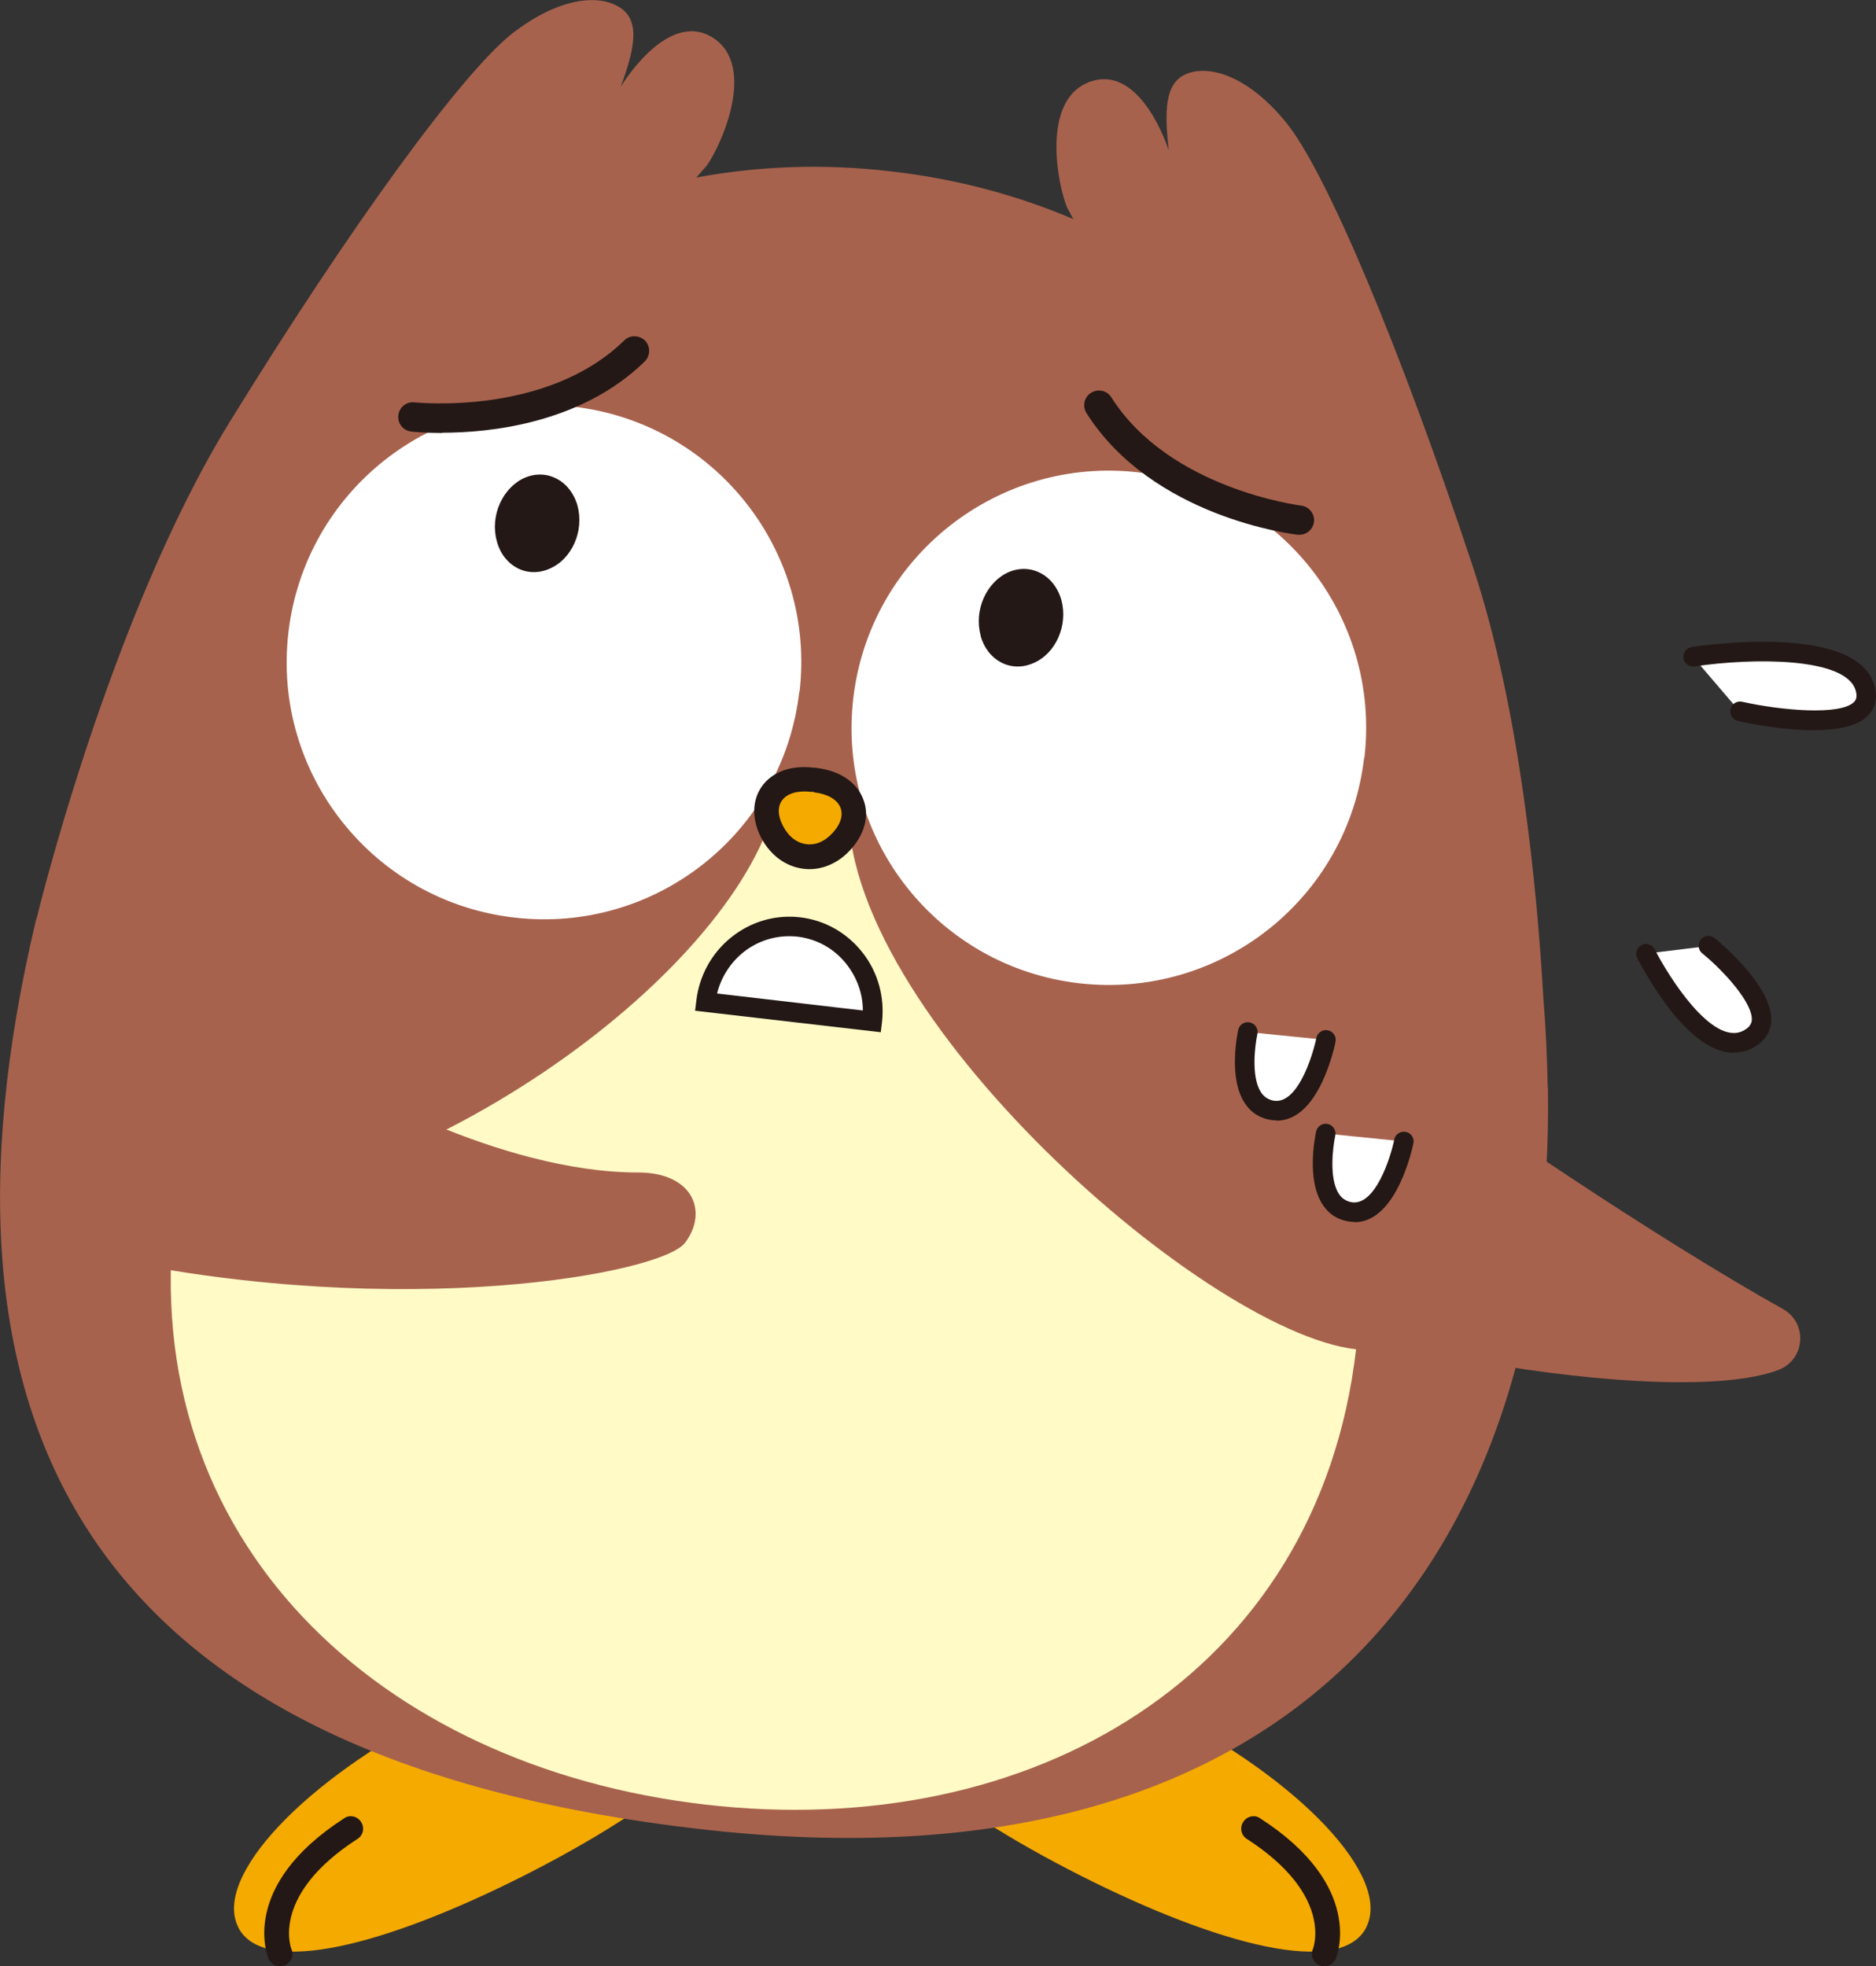 <?xml version="1.0" encoding="UTF-8"?>
<svg xmlns="http://www.w3.org/2000/svg" width="78.51" height="82.29" version="1.1" viewBox="0 0 78.51 82.29">
  <rect x="0" y="0" width="78.51" height="82.29" fill="#333333" stroke="none"/>
  <defs>
    <style>
      .cls-1 {
        fill: #a7624d;
      }

      .cls-2 {
        fill: #f5aa00;
      }

      .cls-3 {
        fill: #231815;
      }

      .cls-4 {
        fill: #fff;
      }

      .cls-5 {
        fill: #fffac6;
      }
    </style>
  </defs>
  <!-- Generator: Adobe Illustrator 28.7.9, SVG Export Plug-In . SVG Version: 1.2.0 Build 218)  -->
  <g>
    <g id="_レイヤー_1" data-name="レイヤー_1">
      <g>
        <g>
          <path class="cls-2" d="M57.18,80.66c-1.06,2.09-6.17.76-11.95-2.16-5.78-2.92-10.03-6.33-8.97-8.43,1.06-2.09,6.6-1.42,12.38,1.5,5.78,2.92,9.6,6.98,8.54,9.08Z"/>
          <path class="cls-3" d="M55.26,82.26c.25.09.53-.03.64-.28.05-.12,1.23-3.05-3.16-5.88-.23-.17-.56-.09-.71.15-.16.24-.09.56.15.71,3.61,2.33,2.8,4.53,2.76,4.62-.11.26.02.56.28.67h.03Z"/>
        </g>
        <g>
          <path class="cls-2" d="M9.97,80.66c1.06,2.09,6.17.76,11.95-2.16,5.78-2.92,10.03-6.33,8.97-8.43-1.06-2.09-6.6-1.42-12.38,1.5-5.78,2.92-9.6,6.98-8.54,9.08Z"/>
          <path class="cls-3" d="M11.88,82.26c-.25.09-.53-.03-.64-.28-.05-.12-1.23-3.05,3.16-5.88.23-.17.56-.09.71.15.16.24.09.56-.15.71-3.61,2.33-2.8,4.53-2.76,4.62.11.26-.02.56-.28.67h-.03Z"/>
        </g>
        <path class="cls-1" d="M59.29,44.72c1.66,1.48,10.32,7.28,15.32,10.06,1.06.59.94,2.14-.2,2.56-4.45,1.66-19.96-.96-27.11-4.87-.94-.51.92-2.65,1.74-3.34l6.88-5.72c.53-.45,2.84.85,3.36,1.31Z"/>
        <path class="cls-1" d="M64.77,45.52c-.02-1.26-.08-2.5-.18-3.74-.26-4.53-.97-12.09-2.95-18.06-3.03-9.14-6.14-16.55-7.83-18.61-1.51-1.85-3.09-2.4-4.1-2.04-1,.36-.97,1.63-.8,3.22,0,0-1.13-3.6-3.26-2.88-2.13.72-1.37,4.4-.99,5.28l.26.48c-2.35-1-4.91-1.69-7.65-2-2.82-.33-5.54-.22-8.13.26l.43-.49c.57-.77,2.15-4.18.25-5.37-1.91-1.19-3.84,2.06-3.84,2.06.54-1.5.86-2.73-.03-3.31-.9-.59-2.56-.41-4.46,1.04-2.11,1.62-6.84,8.12-11.89,16.32C4.56,25.88,1.54,38.41,1.54,38.41l-.04.12c-5.03,21.24,2.22,35.05,27.72,38.01,25.5,2.96,35.84-11.74,35.56-31.03Z"/>
        <path class="cls-4" d="M33.46,28.96c.69-5.91-3.54-11.25-9.45-11.94-5.91-.69-11.25,3.54-11.94,9.45-.69,5.91,3.55,11.25,9.45,11.93,5.91.69,11.25-3.54,11.93-9.45Z"/>
        <path class="cls-4" d="M57.1,31.71c.69-5.91-3.54-11.25-9.45-11.94-5.9-.69-11.25,3.55-11.94,9.45-.69,5.91,3.55,11.25,9.45,11.93s11.25-3.54,11.93-9.45Z"/>
        <path class="cls-5" d="M56.75,56.47c-6.53-.76-22.18-14.76-21.19-23.33l-1.65-.19c-.84-.1-.46-.17-1.29-.18-.8,6.84-13.44,16.85-25.31,18.04-1.59,13.65,8.53,23.12,22.18,24.71,13.65,1.59,25.67-5.39,27.26-19.04Z"/>
        <path class="cls-1" d="M14.28,45.15s6.54,3.92,12.43,3.92c2.29,0,2.94,1.64,1.96,2.94s-11.77,3.27-24.2.65"/>
        <g>
          <path class="cls-2" d="M33.7,35.85c-.57-.07-1.07-.44-1.38-1.03-.42-.8-.19-1.34-.02-1.6.32-.46.94-.68,1.71-.59.88.1,1.44.46,1.64.98.11.29.21.86-.38,1.55-.44.5-1.01.76-1.58.69Z"/>
          <path class="cls-3" d="M34.06,33.16c1.13.13,1.5.88.82,1.66-.34.39-.74.56-1.13.51s-.74-.3-.98-.76c-.48-.92.05-1.56,1.18-1.43h.11M34.18,32.13h-.11c-.97-.12-1.76.17-2.2.8-.4.59-.41,1.36-.02,2.12.39.75,1.04,1.22,1.78,1.31s1.48-.23,2.02-.86c.56-.65.74-1.41.47-2.07-.28-.71-.99-1.18-1.95-1.29h0Z"/>
        </g>
        <path class="cls-3" d="M41.04,26.59c-.29-1.05.24-2.24,1.18-2.65.93-.39,1.91.13,2.2,1.18.28,1.05-.23,2.23-1.17,2.63-.95.42-1.94-.11-2.22-1.17Z"/>
        <path class="cls-3" d="M20.79,22.64c-.29-1.05.24-2.24,1.18-2.65.93-.39,1.91.13,2.2,1.18.28,1.05-.23,2.23-1.17,2.63-.94.42-1.94-.11-2.21-1.16Z"/>
        <g>
          <path class="cls-4" d="M33.43,38.8c-1.92-.22-3.66,1.18-3.89,3.14l6.96.81c.23-1.96-1.15-3.73-3.07-3.95Z"/>
          <path class="cls-3" d="M36.86,43.2l-7.77-.9.05-.41c.12-1.05.64-2,1.46-2.66.82-.66,1.85-.96,2.88-.84,1.04.12,1.97.65,2.62,1.48.65.83.93,1.87.81,2.92l-.05.41ZM30.02,41.58l6.09.71c0-.7-.24-1.36-.67-1.92-.51-.66-1.24-1.07-2.06-1.17h0c-.82-.09-1.63.14-2.28.66-.54.44-.92,1.04-1.09,1.71Z"/>
        </g>
        <path class="cls-3" d="M18.5,18.12c-.74,0-1.23-.05-1.29-.06-.34-.04-.58-.34-.54-.68.04-.34.34-.58.68-.54.06,0,5.52.59,8.77-2.59.24-.24.63-.23.87,0,.24.24.23.63,0,.87-2.67,2.61-6.5,2.99-8.48,2.99Z"/>
        <path class="cls-3" d="M54.38,22.38s-.05,0-.07,0c-.25-.03-6.09-.75-8.84-5.09-.18-.29-.1-.67.19-.85.29-.18.67-.1.85.19,2.43,3.84,7.89,4.52,7.94,4.53.34.04.58.35.54.68-.04.31-.3.54-.61.54Z"/>
        <g>
          <path class="cls-4" d="M52.21,43.19s-.65,2.94.98,3.27c1.64.33,2.29-2.94,2.29-2.94"/>
          <path class="cls-3" d="M53.43,46.89c-.11,0-.21-.01-.31-.03-.44-.09-.79-.32-1.03-.7-.69-1.05-.31-2.86-.27-3.06.05-.22.26-.36.49-.31.22.05.36.27.31.49-.1.46-.27,1.79.15,2.43.12.19.29.3.51.35.47.09.91-.28,1.31-1.12.34-.72.5-1.49.5-1.5.04-.22.27-.37.48-.32.22.04.37.26.32.48,0,.04-.18.88-.56,1.69-.61,1.28-1.32,1.61-1.9,1.61Z"/>
        </g>
        <g>
          <path class="cls-4" d="M55.48,47.44s-.65,2.94.98,3.27c1.64.33,2.29-2.94,2.29-2.94"/>
          <path class="cls-3" d="M56.7,51.14c-.1,0-.21-.01-.32-.03-.44-.09-.79-.32-1.03-.7-.69-1.05-.31-2.86-.27-3.06.05-.22.27-.36.49-.31.22.05.36.27.31.49-.1.46-.27,1.79.15,2.43.12.19.29.3.51.35,1.01.2,1.66-1.88,1.81-2.62.04-.22.26-.36.48-.32.22.04.37.26.32.48-.03.14-.68,3.3-2.46,3.3Z"/>
        </g>
        <g>
          <path class="cls-4" d="M70.85,27.49s6.54-.98,7.19,1.31c.65,2.29-5.23.98-5.23.98"/>
          <path class="cls-3" d="M75.9,30.56c-1.33,0-2.75-.29-3.17-.39-.22-.05-.36-.27-.31-.49.05-.22.26-.36.49-.31,1.61.36,4.13.59,4.69,0,.04-.05.15-.16.06-.47-.4-1.41-4.35-1.37-6.74-1.01-.22.03-.43-.12-.47-.34-.03-.22.12-.43.34-.47.7-.11,6.92-.96,7.65,1.6.18.63-.04,1.03-.25,1.25-.45.48-1.35.63-2.29.63Z"/>
        </g>
        <g>
          <path class="cls-4" d="M68.89,39.91s2.29,4.58,4.25,3.6c1.96-.98-1.64-3.92-1.64-3.92"/>
          <path class="cls-3" d="M72.57,44.06c-.67,0-1.55-.39-2.61-1.72-.83-1.04-1.41-2.19-1.44-2.24-.1-.2-.02-.45.18-.55s.45-.02.55.18c.55,1.09,2.4,4.06,3.7,3.41.29-.15.34-.31.36-.42.08-.71-1.16-2.08-2.07-2.82-.18-.14-.2-.4-.06-.58.14-.18.4-.2.58-.06.26.21,2.52,2.11,2.36,3.55-.04.32-.2.76-.8,1.06-.21.11-.46.18-.75.18Z"/>
        </g>
      </g>
    </g>
  </g>
</svg>